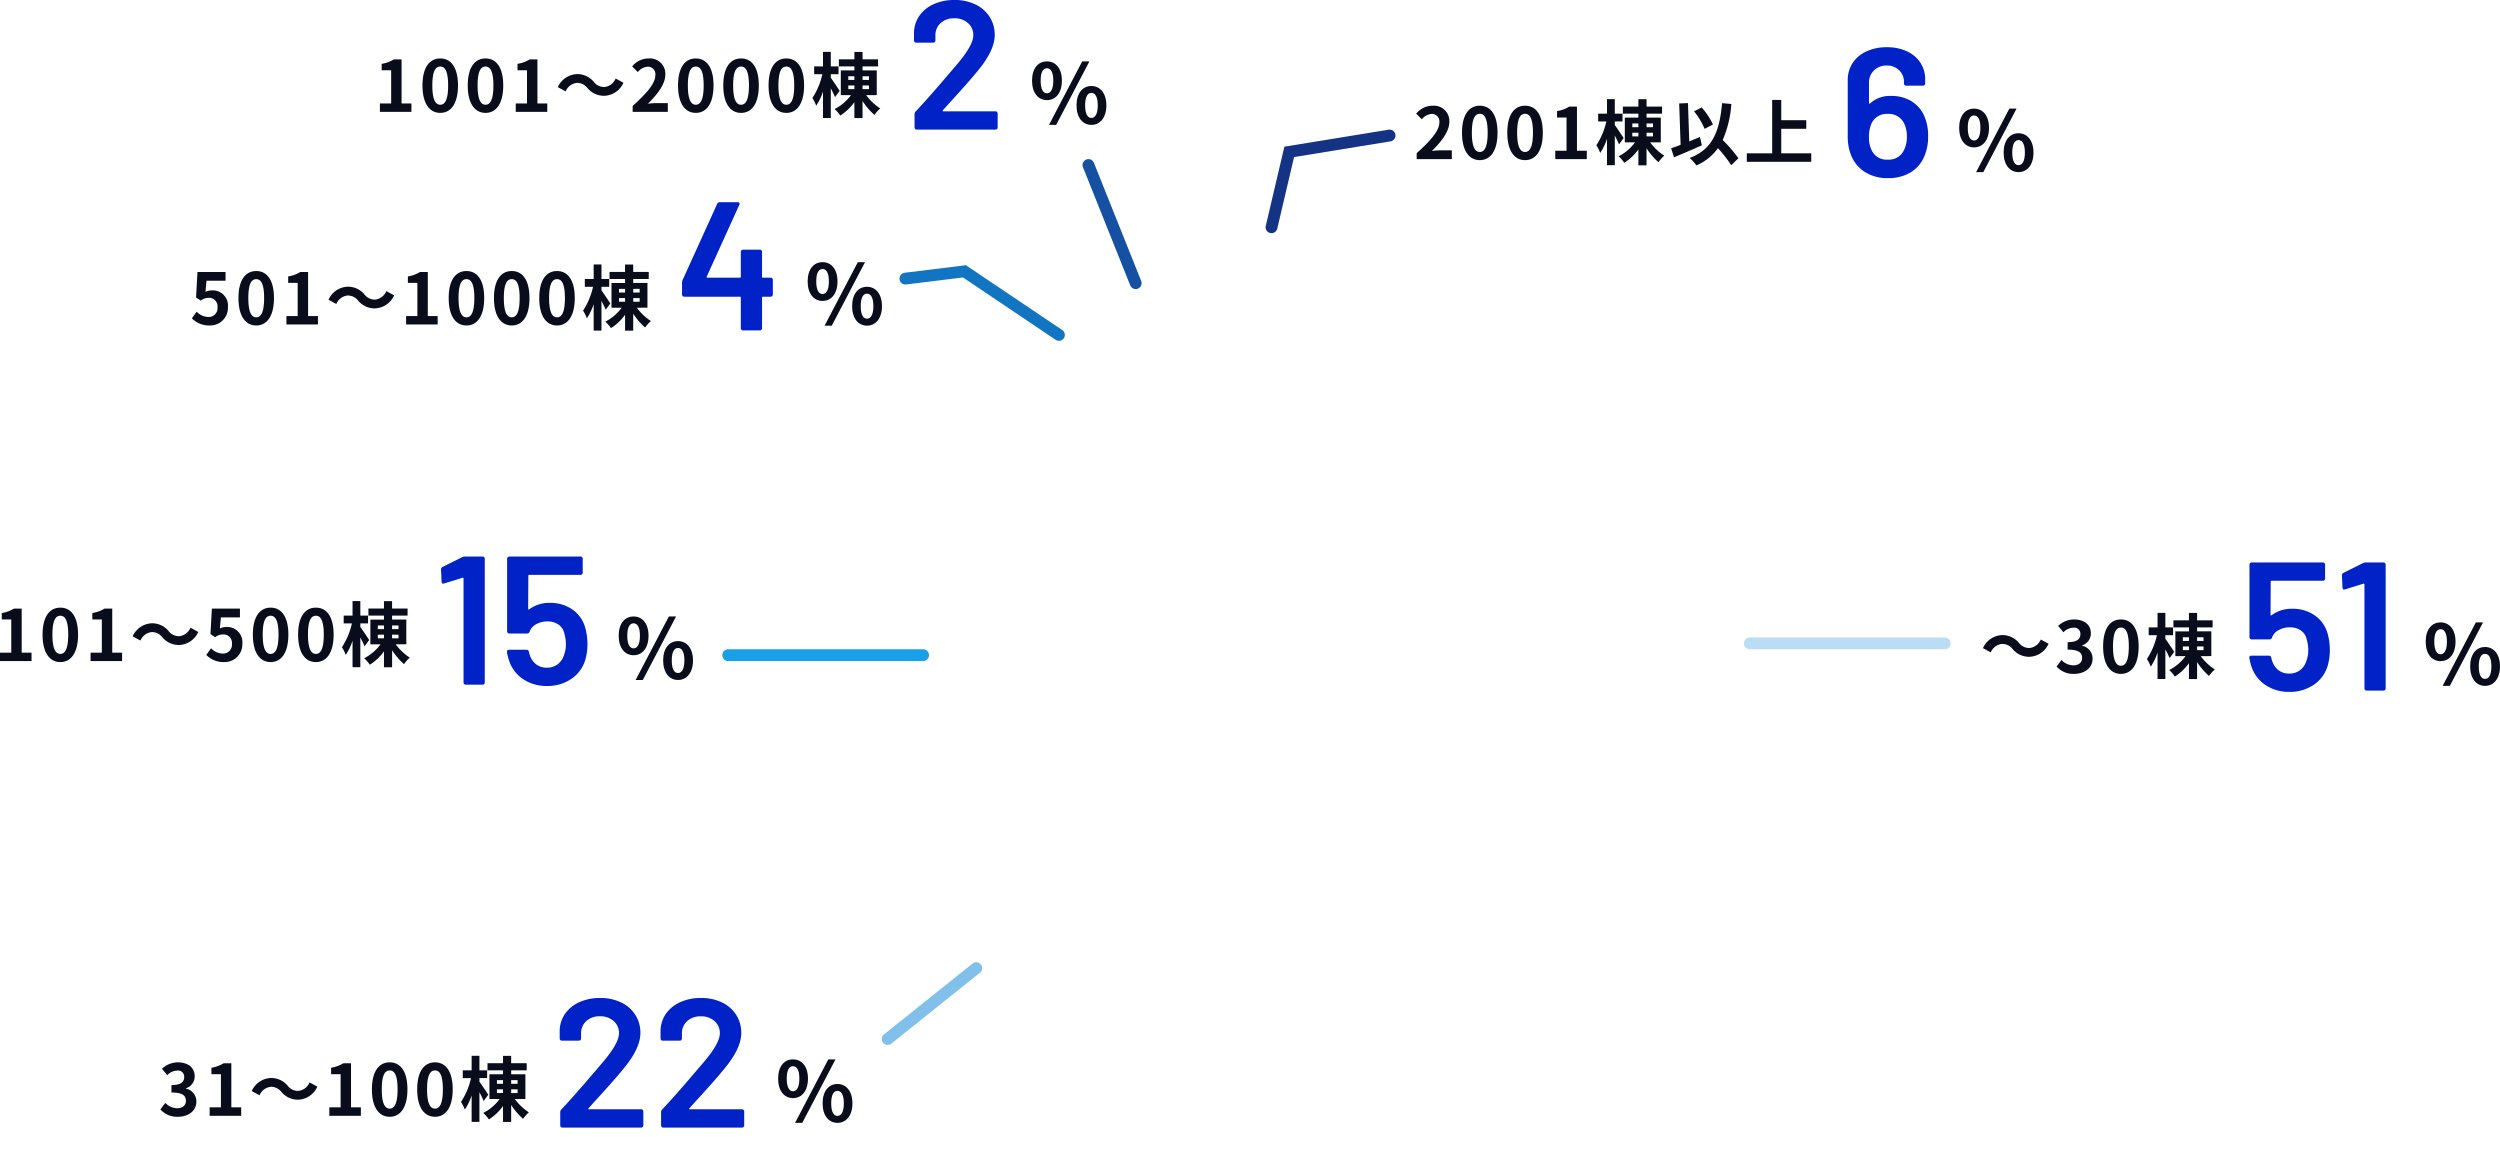 <svg xmlns="http://www.w3.org/2000/svg" width="423.354" height="195.713" viewBox="0 0 423.354 195.713">
  <g id="Group_76313" data-name="Group 76313" transform="translate(-717.68 -4977.052)">
    <path id="Path_360692" data-name="Path 360692" d="M-5.133-161.5A79.748,79.748,0,0,1,64.75-120.171a79.748,79.748,0,0,1-2.55,81.15A79.748,79.748,0,0,1-10.141-2.162l5.007-79.59Z" transform="translate(947.883 5174.769)" fill="none"/>
    <path id="Path_360693" data-name="Path 360693" d="M-86.115,79.59A79.748,79.748,0,0,1-160.227,10L-81.108,0Z" transform="translate(1023.857 5093.017)" fill="none"/>
    <path id="Path_360694" data-name="Path 360694" d="M-160.872-49.6a79.748,79.748,0,0,1,24.528-68.129l54.591,58.134Z" transform="translate(1024.503 5152.611)" fill="none"/>
    <path id="Path_360695" data-name="Path 360695" d="M-110.554-129.774a79.747,79.747,0,0,1,16.172-11.75L-55.963-71.64Z" transform="translate(998.713 5164.657)" fill="none"/>
    <path id="Path_360696" data-name="Path 360696" d="M-77.8-145.895a79.744,79.744,0,0,1,9.062-4.264l29.357,74.148Z" transform="translate(982.135 5169.028)" fill="none"/>
    <path id="Path_360697" data-name="Path 360697" d="M-59.452-155.9A79.747,79.747,0,0,1-30.1-161.5v79.748Z" transform="translate(972.845 5174.769)" fill="none"/>
    <path id="Path_363006" data-name="Path 363006" d="M-14.508-4.044a3.631,3.631,0,0,0,2.832,1.32A3.709,3.709,0,0,0-8.412-4.932l-1.32-.72a2.344,2.344,0,0,1-1.908,1.44,2.2,2.2,0,0,1-1.788-.864A3.631,3.631,0,0,0-16.26-6.4a3.709,3.709,0,0,0-3.264,2.208l1.32.72A2.344,2.344,0,0,1-16.3-4.908,2.213,2.213,0,0,1-14.508-4.044ZM-4.08.168c1.692,0,3.12-.948,3.12-2.58A2.221,2.221,0,0,0-2.724-4.6v-.06A2.108,2.108,0,0,0-1.248-6.684c0-1.512-1.164-2.364-2.88-2.364A3.94,3.94,0,0,0-6.792-7.956l.9,1.08a2.414,2.414,0,0,1,1.68-.78,1.047,1.047,0,0,1,1.188,1.1c0,.792-.528,1.356-2.16,1.356v1.26c1.932,0,2.448.552,2.448,1.416,0,.8-.612,1.248-1.512,1.248a2.821,2.821,0,0,1-1.98-.912l-.828,1.116A3.775,3.775,0,0,0-4.08.168Zm7.92,0c1.812,0,3-1.584,3-4.644s-1.188-4.572-3-4.572S.828-7.548.828-4.476,2.028.168,3.84.168Zm0-1.38C3.072-1.212,2.5-1.98,2.5-4.476s.576-3.2,1.344-3.2,1.332.72,1.332,3.2S4.608-1.212,3.84-1.212Zm9.024-2.352c-.216-.336-1.164-1.764-1.5-2.208v-.612h1.308V-7.7H11.364v-2.46h-1.32V-7.7h-1.5v1.32H9.936A11.981,11.981,0,0,1,8.244-2.352a6.541,6.541,0,0,1,.648,1.3,9.727,9.727,0,0,0,1.152-2.4V1.032h1.32V-4c.276.54.564,1.116.72,1.5Zm1.464-.912H15.36v.624H14.328Zm0-1.56H15.36v.624H14.328Zm3.5,0v.624H16.74v-.624Zm0,2.184H16.74v-.624h1.092Zm1.32,1.008V-7.032H16.74V-7.7h2.628V-8.9H16.74v-1.248H15.36V-8.9H12.732v1.2H15.36v.672h-2.3v4.188h1.728A7.867,7.867,0,0,1,12.012-.48a6.043,6.043,0,0,1,.96,1.1A8.681,8.681,0,0,0,15.36-1.644V1.044h1.38v-2.88A11.091,11.091,0,0,0,18.756.516a6.169,6.169,0,0,1,.984-1.1,9.012,9.012,0,0,1-2.388-2.256Z" transform="translate(1073 5091)" fill="#080c1b"/>
    <path id="Path_363007" data-name="Path 363007" d="M2.968-3.99c1.484,0,2.534-1.218,2.534-3.3s-1.05-3.262-2.534-3.262S.448-9.366.448-7.294,1.484-3.99,2.968-3.99Zm0-1.162c-.6,0-1.064-.616-1.064-2.142s.462-2.1,1.064-2.1,1.078.574,1.078,2.1S3.57-5.152,2.968-5.152ZM3.318.2H4.536l5.628-10.752H8.946ZM10.5.2c1.47,0,2.534-1.232,2.534-3.3S11.97-6.384,10.5-6.384,7.98-5.194,7.98-3.108,9.03.2,10.5.2Zm0-1.176c-.6,0-1.064-.6-1.064-2.128S9.9-5.222,10.5-5.222s1.078.588,1.078,2.114S11.1-.98,10.5-.98Z" transform="translate(1128 5093)" fill="#080c1b"/>
    <path id="Path_363008" data-name="Path 363008" d="M14.818-9.734a10.335,10.335,0,0,1,.4,2.883,9.28,9.28,0,0,1-.4,2.759A5.9,5.9,0,0,1,12.431-.946,7.126,7.126,0,0,1,8.37.217a7.064,7.064,0,0,1-4-1.132A5.971,5.971,0,0,1,1.984-3.968a9.369,9.369,0,0,1-.4-1.55V-5.58q0-.341.372-.341H4.9a.4.4,0,0,1,.4.341,4.085,4.085,0,0,0,.155.558A3.157,3.157,0,0,0,6.541-3.441a2.911,2.911,0,0,0,1.8.558,2.933,2.933,0,0,0,1.86-.6,3.168,3.168,0,0,0,1.085-1.658,4.836,4.836,0,0,0,.279-1.7,6.4,6.4,0,0,0-.248-1.767,2.447,2.447,0,0,0-.992-1.566,3.215,3.215,0,0,0-1.891-.542,3.815,3.815,0,0,0-1.906.48,2.224,2.224,0,0,0-1.1,1.256.439.439,0,0,1-.434.31H1.984a.359.359,0,0,1-.264-.108.359.359,0,0,1-.109-.264V-21.328a.359.359,0,0,1,.109-.263.359.359,0,0,1,.264-.108H14.043a.359.359,0,0,1,.263.108.359.359,0,0,1,.109.263v2.356a.359.359,0,0,1-.109.264.359.359,0,0,1-.263.108H5.363a.137.137,0,0,0-.155.155l-.031,5.58q0,.124.062.139a.129.129,0,0,0,.124-.047,5.7,5.7,0,0,1,3.5-1.085,6.472,6.472,0,0,1,3.766,1.1A5.522,5.522,0,0,1,14.818-9.734Zm6.045-11.873a1.328,1.328,0,0,1,.465-.093H24.3a.359.359,0,0,1,.264.108.359.359,0,0,1,.108.263V-.372a.359.359,0,0,1-.108.264A.359.359,0,0,1,24.3,0H21.452a.359.359,0,0,1-.264-.109.359.359,0,0,1-.108-.264V-17.98a.134.134,0,0,0-.062-.109.111.111,0,0,0-.124-.015l-3.1.961a.345.345,0,0,1-.155.031.25.25,0,0,1-.2-.093.375.375,0,0,1-.077-.248L17.267-19.5a.444.444,0,0,1,.248-.434Z" transform="translate(1097 5094)" fill="#0022c7"/>
    <path id="Path_363009" data-name="Path 363009" d="M-28.182.168c1.692,0,3.12-.948,3.12-2.58A2.221,2.221,0,0,0-26.826-4.6v-.06A2.108,2.108,0,0,0-25.35-6.684c0-1.512-1.164-2.364-2.88-2.364a3.94,3.94,0,0,0-2.664,1.092l.9,1.08a2.414,2.414,0,0,1,1.68-.78,1.047,1.047,0,0,1,1.188,1.1c0,.792-.528,1.356-2.16,1.356v1.26c1.932,0,2.448.552,2.448,1.416,0,.8-.612,1.248-1.512,1.248a2.821,2.821,0,0,1-1.98-.912l-.828,1.116A3.775,3.775,0,0,0-28.182.168ZM-22.818,0h5.34V-1.428h-1.668V-8.892h-1.308a5.54,5.54,0,0,1-2.064.756v1.092h1.608v5.616h-1.908Zm12.144-4.044a3.631,3.631,0,0,0,2.832,1.32A3.709,3.709,0,0,0-4.578-4.932l-1.32-.72a2.344,2.344,0,0,1-1.908,1.44,2.2,2.2,0,0,1-1.788-.864A3.631,3.631,0,0,0-12.426-6.4,3.709,3.709,0,0,0-15.69-4.188l1.32.72a2.344,2.344,0,0,1,1.908-1.44A2.213,2.213,0,0,1-10.674-4.044ZM-2.55,0H2.79V-1.428H1.122V-8.892H-.186a5.54,5.54,0,0,1-2.064.756v1.092H-.642v5.616H-2.55ZM7.674.168c1.812,0,3-1.584,3-4.644s-1.188-4.572-3-4.572-3.012,1.5-3.012,4.572S5.862.168,7.674.168Zm0-1.38c-.768,0-1.344-.768-1.344-3.264s.576-3.2,1.344-3.2,1.332.72,1.332,3.2S8.442-1.212,7.674-1.212ZM15.342.168c1.812,0,3-1.584,3-4.644s-1.188-4.572-3-4.572-3.012,1.5-3.012,4.572S13.53.168,15.342.168Zm0-1.38C14.574-1.212,14-1.98,14-4.476s.576-3.2,1.344-3.2,1.332.72,1.332,3.2S16.11-1.212,15.342-1.212Zm9.024-2.352c-.216-.336-1.164-1.764-1.5-2.208v-.612h1.308V-7.7H22.866v-2.46h-1.32V-7.7h-1.5v1.32h1.392a11.981,11.981,0,0,1-1.692,4.032,6.54,6.54,0,0,1,.648,1.3,9.726,9.726,0,0,0,1.152-2.4V1.032h1.32V-4c.276.54.564,1.116.72,1.5Zm1.464-.912h1.032v.624H25.83Zm0-1.56h1.032v.624H25.83Zm3.5,0v.624H28.242v-.624Zm0,2.184H28.242v-.624h1.092Zm1.32,1.008V-7.032H28.242V-7.7H30.87V-8.9H28.242v-1.248h-1.38V-8.9H24.234v1.2h2.628v.672h-2.3v4.188h1.728A7.867,7.867,0,0,1,23.514-.48a6.043,6.043,0,0,1,.96,1.1,8.681,8.681,0,0,0,2.388-2.268V1.044h1.38v-2.88A11.091,11.091,0,0,0,30.258.516a6.169,6.169,0,0,1,.984-1.1,9.012,9.012,0,0,1-2.388-2.256Z" transform="translate(776 5166)" fill="#080c1b"/>
    <path id="Path_363010" data-name="Path 363010" d="M2.968-3.99c1.484,0,2.534-1.218,2.534-3.3s-1.05-3.262-2.534-3.262S.448-9.366.448-7.294,1.484-3.99,2.968-3.99Zm0-1.162c-.6,0-1.064-.616-1.064-2.142s.462-2.1,1.064-2.1,1.078.574,1.078,2.1S3.57-5.152,2.968-5.152ZM3.318.2H4.536l5.628-10.752H8.946ZM10.5.2c1.47,0,2.534-1.232,2.534-3.3S11.97-6.384,10.5-6.384,7.98-5.194,7.98-3.108,9.03.2,10.5.2Zm0-1.176c-.6,0-1.064-.6-1.064-2.128S9.9-5.222,10.5-5.222s1.078.588,1.078,2.114S11.1-.98,10.5-.98Z" transform="translate(849 5167)" fill="#080c1b"/>
    <path id="Path_363011" data-name="Path 363011" d="M6.355-3.286a.129.129,0,0,0-.046.124q.015.062.109.062h8.835a.359.359,0,0,1,.264.109.359.359,0,0,1,.108.264V-.372a.359.359,0,0,1-.108.264A.359.359,0,0,1,15.252,0H1.922a.359.359,0,0,1-.263-.109A.359.359,0,0,1,1.55-.372V-2.6a.631.631,0,0,1,.186-.465Q4.092-5.58,7.192-9.238l1.457-1.7Q11.5-14.26,11.5-15.965a2.662,2.662,0,0,0-.9-2.077,3.351,3.351,0,0,0-2.325-.806,3.293,3.293,0,0,0-2.309.806A2.756,2.756,0,0,0,5.084-15.9v.806a.359.359,0,0,1-.109.264.359.359,0,0,1-.264.109H1.829a.359.359,0,0,1-.263-.109.359.359,0,0,1-.109-.264V-16.43a5.171,5.171,0,0,1,.961-2.914,5.881,5.881,0,0,1,2.434-1.922,8.344,8.344,0,0,1,3.425-.682,8.015,8.015,0,0,1,3.627.775,5.765,5.765,0,0,1,2.387,2.124,5.615,5.615,0,0,1,.837,3.022q0,2.542-2.7,5.859-1.488,1.86-4.9,5.58Zm17.081,0a.129.129,0,0,0-.046.124q.015.062.108.062h8.835a.359.359,0,0,1,.264.109.359.359,0,0,1,.109.264V-.372a.359.359,0,0,1-.109.264A.359.359,0,0,1,32.333,0H19a.359.359,0,0,1-.263-.109.359.359,0,0,1-.109-.264V-2.6a.631.631,0,0,1,.186-.465q2.356-2.511,5.456-6.169l1.457-1.7q2.852-3.317,2.852-5.022a2.662,2.662,0,0,0-.9-2.077,3.351,3.351,0,0,0-2.325-.806,3.293,3.293,0,0,0-2.309.806,2.756,2.756,0,0,0-.884,2.139v.806a.359.359,0,0,1-.108.264.359.359,0,0,1-.264.109H18.91a.359.359,0,0,1-.264-.109.359.359,0,0,1-.108-.264V-16.43a5.171,5.171,0,0,1,.961-2.914,5.881,5.881,0,0,1,2.434-1.922,8.344,8.344,0,0,1,3.425-.682,8.015,8.015,0,0,1,3.627.775,5.765,5.765,0,0,1,2.387,2.124,5.615,5.615,0,0,1,.837,3.022q0,2.542-2.7,5.859-1.488,1.86-4.9,5.58Z" transform="translate(811 5168)" fill="#0022c7"/>
    <path id="Path_363012" data-name="Path 363012" d="M-34.32,0h5.34V-1.428h-1.668V-8.892h-1.308a5.54,5.54,0,0,1-2.064.756v1.092h1.608v5.616H-34.32ZM-24.1.168c1.812,0,3-1.584,3-4.644s-1.188-4.572-3-4.572-3.012,1.5-3.012,4.572S-25.908.168-24.1.168Zm0-1.38c-.768,0-1.344-.768-1.344-3.264s.576-3.2,1.344-3.2,1.332.72,1.332,3.2S-23.328-1.212-24.1-1.212ZM-18.984,0h5.34V-1.428h-1.668V-8.892H-16.62a5.54,5.54,0,0,1-2.064.756v1.092h1.608v5.616h-1.908ZM-6.84-4.044a3.631,3.631,0,0,0,2.832,1.32A3.709,3.709,0,0,0-.744-4.932l-1.32-.72a2.344,2.344,0,0,1-1.908,1.44A2.2,2.2,0,0,1-5.76-5.076,3.631,3.631,0,0,0-8.592-6.4a3.709,3.709,0,0,0-3.264,2.208l1.32.72a2.344,2.344,0,0,1,1.908-1.44A2.213,2.213,0,0,1-6.84-4.044ZM3.612.168A3,3,0,0,0,6.72-2.952a2.579,2.579,0,0,0-2.736-2.82,2.332,2.332,0,0,0-1.068.252L3.084-7.4H6.312V-8.892H1.56l-.24,4.32.8.528a2.125,2.125,0,0,1,1.332-.468A1.437,1.437,0,0,1,4.956-2.9,1.491,1.491,0,0,1,3.384-1.272a2.76,2.76,0,0,1-1.956-.9L.612-1.044A4.047,4.047,0,0,0,3.612.168Zm7.9,0c1.812,0,3-1.584,3-4.644s-1.188-4.572-3-4.572S8.5-7.548,8.5-4.476,9.7.168,11.508.168Zm0-1.38c-.768,0-1.344-.768-1.344-3.264s.576-3.2,1.344-3.2,1.332.72,1.332,3.2S12.276-1.212,11.508-1.212ZM19.176.168c1.812,0,3-1.584,3-4.644s-1.188-4.572-3-4.572-3.012,1.5-3.012,4.572S17.364.168,19.176.168Zm0-1.38c-.768,0-1.344-.768-1.344-3.264s.576-3.2,1.344-3.2,1.332.72,1.332,3.2S19.944-1.212,19.176-1.212ZM28.2-3.564c-.216-.336-1.164-1.764-1.5-2.208v-.612h1.308V-7.7H26.7v-2.46H25.38V-7.7h-1.5v1.32h1.392A11.981,11.981,0,0,1,23.58-2.352a6.54,6.54,0,0,1,.648,1.3,9.727,9.727,0,0,0,1.152-2.4V1.032H26.7V-4c.276.54.564,1.116.72,1.5Zm1.464-.912H30.7v.624H29.664Zm0-1.56H30.7v.624H29.664Zm3.5,0v.624H32.076v-.624Zm0,2.184H32.076v-.624h1.092Zm1.32,1.008V-7.032H32.076V-7.7H34.7V-8.9H32.076v-1.248H30.7V-8.9H28.068v1.2H30.7v.672h-2.3v4.188H30.12A7.867,7.867,0,0,1,27.348-.48a6.043,6.043,0,0,1,.96,1.1A8.681,8.681,0,0,0,30.7-1.644V1.044h1.38v-2.88A11.091,11.091,0,0,0,34.092.516a6.169,6.169,0,0,1,.984-1.1,9.012,9.012,0,0,1-2.388-2.256Z" transform="translate(752 5089)" fill="#080c1b"/>
    <path id="Path_363013" data-name="Path 363013" d="M2.968-3.99c1.484,0,2.534-1.218,2.534-3.3s-1.05-3.262-2.534-3.262S.448-9.366.448-7.294,1.484-3.99,2.968-3.99Zm0-1.162c-.6,0-1.064-.616-1.064-2.142s.462-2.1,1.064-2.1,1.078.574,1.078,2.1S3.57-5.152,2.968-5.152ZM3.318.2H4.536l5.628-10.752H8.946ZM10.5.2c1.47,0,2.534-1.232,2.534-3.3S11.97-6.384,10.5-6.384,7.98-5.194,7.98-3.108,9.03.2,10.5.2Zm0-1.176c-.6,0-1.064-.6-1.064-2.128S9.9-5.222,10.5-5.222s1.078.588,1.078,2.114S11.1-.98,10.5-.98Z" transform="translate(822 5092)" fill="#080c1b"/>
    <path id="Path_363014" data-name="Path 363014" d="M4.96-21.607a1.328,1.328,0,0,1,.465-.093H8.4a.359.359,0,0,1,.264.108.359.359,0,0,1,.108.263V-.372a.359.359,0,0,1-.108.264A.359.359,0,0,1,8.4,0H5.549a.359.359,0,0,1-.264-.109.359.359,0,0,1-.109-.264V-17.98a.134.134,0,0,0-.062-.109.111.111,0,0,0-.124-.015l-3.1.961a.345.345,0,0,1-.155.031.25.25,0,0,1-.2-.093.375.375,0,0,1-.078-.248L1.364-19.5a.444.444,0,0,1,.248-.434Zm20.8,11.873a10.335,10.335,0,0,1,.4,2.883,9.28,9.28,0,0,1-.4,2.759A5.9,5.9,0,0,1,23.374-.946,7.126,7.126,0,0,1,19.313.217a7.064,7.064,0,0,1-4-1.132,5.971,5.971,0,0,1-2.387-3.054,9.369,9.369,0,0,1-.4-1.55V-5.58q0-.341.372-.341h2.945a.4.4,0,0,1,.4.341,4.085,4.085,0,0,0,.155.558,3.157,3.157,0,0,0,1.085,1.581,2.911,2.911,0,0,0,1.8.558,2.933,2.933,0,0,0,1.86-.6,3.168,3.168,0,0,0,1.085-1.658,4.836,4.836,0,0,0,.279-1.7,6.4,6.4,0,0,0-.248-1.767,2.447,2.447,0,0,0-.992-1.566,3.215,3.215,0,0,0-1.891-.542,3.815,3.815,0,0,0-1.906.48,2.224,2.224,0,0,0-1.1,1.256.439.439,0,0,1-.434.31H12.927a.359.359,0,0,1-.264-.108.359.359,0,0,1-.108-.264V-21.328a.359.359,0,0,1,.108-.263.359.359,0,0,1,.264-.108H24.986a.359.359,0,0,1,.264.108.359.359,0,0,1,.108.263v2.356a.359.359,0,0,1-.108.264.359.359,0,0,1-.264.108h-8.68a.137.137,0,0,0-.155.155l-.031,5.58q0,.124.062.139a.129.129,0,0,0,.124-.047,5.7,5.7,0,0,1,3.5-1.085,6.472,6.472,0,0,1,3.767,1.1A5.522,5.522,0,0,1,25.761-9.734Z" transform="translate(791 5093)" fill="#0022c7"/>
    <path id="Path_363015" data-name="Path 363015" d="M-35.826.168a3,3,0,0,0,3.108-3.12,2.579,2.579,0,0,0-2.736-2.82,2.332,2.332,0,0,0-1.068.252l.168-1.884h3.228V-8.892h-4.752l-.24,4.32.8.528a2.125,2.125,0,0,1,1.332-.468,1.437,1.437,0,0,1,1.5,1.608,1.491,1.491,0,0,1-1.572,1.632,2.76,2.76,0,0,1-1.956-.9l-.816,1.128A4.047,4.047,0,0,0-35.826.168Zm7.9,0c1.812,0,3-1.584,3-4.644s-1.188-4.572-3-4.572-3.012,1.5-3.012,4.572S-29.742.168-27.93.168Zm0-1.38c-.768,0-1.344-.768-1.344-3.264s.576-3.2,1.344-3.2,1.332.72,1.332,3.2S-27.162-1.212-27.93-1.212ZM-22.818,0h5.34V-1.428h-1.668V-8.892h-1.308a5.54,5.54,0,0,1-2.064.756v1.092h1.608v5.616h-1.908Zm12.144-4.044a3.631,3.631,0,0,0,2.832,1.32A3.709,3.709,0,0,0-4.578-4.932l-1.32-.72a2.344,2.344,0,0,1-1.908,1.44,2.2,2.2,0,0,1-1.788-.864A3.631,3.631,0,0,0-12.426-6.4,3.709,3.709,0,0,0-15.69-4.188l1.32.72a2.344,2.344,0,0,1,1.908-1.44A2.213,2.213,0,0,1-10.674-4.044ZM-2.55,0H2.79V-1.428H1.122V-8.892H-.186a5.54,5.54,0,0,1-2.064.756v1.092H-.642v5.616H-2.55ZM7.674.168c1.812,0,3-1.584,3-4.644s-1.188-4.572-3-4.572-3.012,1.5-3.012,4.572S5.862.168,7.674.168Zm0-1.38c-.768,0-1.344-.768-1.344-3.264s.576-3.2,1.344-3.2,1.332.72,1.332,3.2S8.442-1.212,7.674-1.212ZM15.342.168c1.812,0,3-1.584,3-4.644s-1.188-4.572-3-4.572-3.012,1.5-3.012,4.572S13.53.168,15.342.168Zm0-1.38C14.574-1.212,14-1.98,14-4.476s.576-3.2,1.344-3.2,1.332.72,1.332,3.2S16.11-1.212,15.342-1.212ZM23.01.168c1.812,0,3-1.584,3-4.644s-1.188-4.572-3-4.572S20-7.548,20-4.476,21.2.168,23.01.168Zm0-1.38c-.768,0-1.344-.768-1.344-3.264s.576-3.2,1.344-3.2,1.332.72,1.332,3.2S23.778-1.212,23.01-1.212Zm9.024-2.352c-.216-.336-1.164-1.764-1.5-2.208v-.612h1.308V-7.7H30.534v-2.46h-1.32V-7.7h-1.5v1.32h1.392a11.981,11.981,0,0,1-1.692,4.032,6.54,6.54,0,0,1,.648,1.3,9.727,9.727,0,0,0,1.152-2.4V1.032h1.32V-4c.276.54.564,1.116.72,1.5ZM33.5-4.476H34.53v.624H33.5Zm0-1.56H34.53v.624H33.5Zm3.5,0v.624H35.91v-.624Zm0,2.184H35.91v-.624H37Zm1.32,1.008V-7.032H35.91V-7.7h2.628V-8.9H35.91v-1.248H34.53V-8.9H31.9v1.2H34.53v.672h-2.3v4.188h1.728A7.867,7.867,0,0,1,31.182-.48a6.043,6.043,0,0,1,.96,1.1A8.681,8.681,0,0,0,34.53-1.644V1.044h1.38v-2.88A11.091,11.091,0,0,0,37.926.516a6.169,6.169,0,0,1,.984-1.1,9.012,9.012,0,0,1-2.388-2.256Z" transform="translate(789 5032)" fill="#080c1b"/>
    <path id="Path_363016" data-name="Path 363016" d="M2.968-3.99c1.484,0,2.534-1.218,2.534-3.3s-1.05-3.262-2.534-3.262S.448-9.366.448-7.294,1.484-3.99,2.968-3.99Zm0-1.162c-.6,0-1.064-.616-1.064-2.142s.462-2.1,1.064-2.1,1.078.574,1.078,2.1S3.57-5.152,2.968-5.152ZM3.318.2H4.536l5.628-10.752H8.946ZM10.5.2c1.47,0,2.534-1.232,2.534-3.3S11.97-6.384,10.5-6.384,7.98-5.194,7.98-3.108,9.03.2,10.5.2Zm0-1.176c-.6,0-1.064-.6-1.064-2.128S9.9-5.222,10.5-5.222s1.078.588,1.078,2.114S11.1-.98,10.5-.98Z" transform="translate(854 5032)" fill="#080c1b"/>
    <path id="Path_363017" data-name="Path 363017" d="M16.182-8.928a.359.359,0,0,1,.263.108.359.359,0,0,1,.108.264v2.48a.359.359,0,0,1-.108.263.359.359,0,0,1-.263.109h-1.3a.137.137,0,0,0-.155.155V-.372a.359.359,0,0,1-.108.264A.359.359,0,0,1,14.353,0H11.5a.359.359,0,0,1-.263-.109.359.359,0,0,1-.109-.264V-5.549a.137.137,0,0,0-.155-.155H1.55a.359.359,0,0,1-.264-.109.359.359,0,0,1-.109-.263V-8.06a1.53,1.53,0,0,1,.093-.465l5.859-12.9a.439.439,0,0,1,.434-.279H10.6a.341.341,0,0,1,.295.108.333.333,0,0,1-.016.326L5.363-9.114a.132.132,0,0,0,0,.124.1.1,0,0,0,.093.062h5.518a.137.137,0,0,0,.155-.155V-13.3a.359.359,0,0,1,.109-.264.359.359,0,0,1,.263-.109h2.852a.359.359,0,0,1,.264.109.359.359,0,0,1,.108.264v4.216a.137.137,0,0,0,.155.155Z" transform="translate(832 5033)" fill="#0022c7"/>
    <path id="Path_363018" data-name="Path 363018" d="M-41.988,0h5.34V-1.428h-1.668V-8.892h-1.308a5.54,5.54,0,0,1-2.064.756v1.092h1.608v5.616h-1.908Zm10.224.168c1.812,0,3-1.584,3-4.644s-1.188-4.572-3-4.572-3.012,1.5-3.012,4.572S-33.576.168-31.764.168Zm0-1.38c-.768,0-1.344-.768-1.344-3.264s.576-3.2,1.344-3.2,1.332.72,1.332,3.2S-31-1.212-31.764-1.212ZM-24.1.168c1.812,0,3-1.584,3-4.644s-1.188-4.572-3-4.572-3.012,1.5-3.012,4.572S-25.908.168-24.1.168Zm0-1.38c-.768,0-1.344-.768-1.344-3.264s.576-3.2,1.344-3.2,1.332.72,1.332,3.2S-23.328-1.212-24.1-1.212ZM-18.984,0h5.34V-1.428h-1.668V-8.892H-16.62a5.54,5.54,0,0,1-2.064.756v1.092h1.608v5.616h-1.908ZM-6.84-4.044a3.631,3.631,0,0,0,2.832,1.32A3.709,3.709,0,0,0-.744-4.932l-1.32-.72a2.344,2.344,0,0,1-1.908,1.44A2.2,2.2,0,0,1-5.76-5.076,3.631,3.631,0,0,0-8.592-6.4a3.709,3.709,0,0,0-3.264,2.208l1.32.72a2.344,2.344,0,0,1,1.908-1.44A2.213,2.213,0,0,1-6.84-4.044ZM.816,0H6.768V-1.488H4.848c-.42,0-1.008.048-1.452.1C5.016-2.976,6.348-4.7,6.348-6.312a2.6,2.6,0,0,0-2.8-2.736A3.565,3.565,0,0,0,.732-7.7l.96.96a2.323,2.323,0,0,1,1.632-.912,1.268,1.268,0,0,1,1.332,1.44c0,1.368-1.428,3.036-3.84,5.2ZM11.508.168c1.812,0,3-1.584,3-4.644s-1.188-4.572-3-4.572S8.5-7.548,8.5-4.476,9.7.168,11.508.168Zm0-1.38c-.768,0-1.344-.768-1.344-3.264s.576-3.2,1.344-3.2,1.332.72,1.332,3.2S12.276-1.212,11.508-1.212ZM19.176.168c1.812,0,3-1.584,3-4.644s-1.188-4.572-3-4.572-3.012,1.5-3.012,4.572S17.364.168,19.176.168Zm0-1.38c-.768,0-1.344-.768-1.344-3.264s.576-3.2,1.344-3.2,1.332.72,1.332,3.2S19.944-1.212,19.176-1.212ZM26.844.168c1.812,0,3-1.584,3-4.644s-1.188-4.572-3-4.572-3.012,1.5-3.012,4.572S25.032.168,26.844.168Zm0-1.38c-.768,0-1.344-.768-1.344-3.264s.576-3.2,1.344-3.2,1.332.72,1.332,3.2S27.612-1.212,26.844-1.212Zm9.024-2.352c-.216-.336-1.164-1.764-1.5-2.208v-.612h1.308V-7.7H34.368v-2.46h-1.32V-7.7h-1.5v1.32H32.94a11.981,11.981,0,0,1-1.692,4.032,6.54,6.54,0,0,1,.648,1.3,9.727,9.727,0,0,0,1.152-2.4V1.032h1.32V-4c.276.54.564,1.116.72,1.5Zm1.464-.912h1.032v.624H37.332Zm0-1.56h1.032v.624H37.332Zm3.5,0v.624H39.744v-.624Zm0,2.184H39.744v-.624h1.092Zm1.32,1.008V-7.032H39.744V-7.7h2.628V-8.9H39.744v-1.248h-1.38V-8.9H35.736v1.2h2.628v.672h-2.3v4.188h1.728A7.867,7.867,0,0,1,35.016-.48a6.042,6.042,0,0,1,.96,1.1,8.681,8.681,0,0,0,2.388-2.268V1.044h1.38v-2.88A11.091,11.091,0,0,0,41.76.516a6.169,6.169,0,0,1,.984-1.1,9.012,9.012,0,0,1-2.388-2.256Z" transform="translate(824 4996)" fill="#080c1b"/>
    <path id="Path_363019" data-name="Path 363019" d="M2.968-3.99c1.484,0,2.534-1.218,2.534-3.3s-1.05-3.262-2.534-3.262S.448-9.366.448-7.294,1.484-3.99,2.968-3.99Zm0-1.162c-.6,0-1.064-.616-1.064-2.142s.462-2.1,1.064-2.1,1.078.574,1.078,2.1S3.57-5.152,2.968-5.152ZM3.318.2H4.536l5.628-10.752H8.946ZM10.5.2c1.47,0,2.534-1.232,2.534-3.3S11.97-6.384,10.5-6.384,7.98-5.194,7.98-3.108,9.03.2,10.5.2Zm0-1.176c-.6,0-1.064-.6-1.064-2.128S9.9-5.222,10.5-5.222s1.078.588,1.078,2.114S11.1-.98,10.5-.98Z" transform="translate(892 4998)" fill="#080c1b"/>
    <path id="Path_363020" data-name="Path 363020" d="M6.355-3.286a.129.129,0,0,0-.046.124q.015.062.109.062h8.835a.359.359,0,0,1,.264.109.359.359,0,0,1,.108.264V-.372a.359.359,0,0,1-.108.264A.359.359,0,0,1,15.252,0H1.922a.359.359,0,0,1-.263-.109A.359.359,0,0,1,1.55-.372V-2.6a.631.631,0,0,1,.186-.465Q4.092-5.58,7.192-9.238l1.457-1.7Q11.5-14.26,11.5-15.965a2.662,2.662,0,0,0-.9-2.077,3.351,3.351,0,0,0-2.325-.806,3.293,3.293,0,0,0-2.309.806A2.756,2.756,0,0,0,5.084-15.9v.806a.359.359,0,0,1-.109.264.359.359,0,0,1-.264.109H1.829a.359.359,0,0,1-.263-.109.359.359,0,0,1-.109-.264V-16.43a5.171,5.171,0,0,1,.961-2.914,5.881,5.881,0,0,1,2.434-1.922,8.344,8.344,0,0,1,3.425-.682,8.015,8.015,0,0,1,3.627.775,5.765,5.765,0,0,1,2.387,2.124,5.615,5.615,0,0,1,.837,3.022q0,2.542-2.7,5.859-1.488,1.86-4.9,5.58Z" transform="translate(871 4999)" fill="#0022c7"/>
    <path id="Path_363021" data-name="Path 363021" d="M-33.42,0h5.952V-1.488h-1.92c-.42,0-1.008.048-1.452.1,1.62-1.584,2.952-3.312,2.952-4.92a2.6,2.6,0,0,0-2.8-2.736A3.565,3.565,0,0,0-33.5-7.7l.96.96a2.323,2.323,0,0,1,1.632-.912,1.268,1.268,0,0,1,1.332,1.44c0,1.368-1.428,3.036-3.84,5.2Zm10.692.168c1.812,0,3-1.584,3-4.644s-1.188-4.572-3-4.572-3.012,1.5-3.012,4.572S-24.54.168-22.728.168Zm0-1.38c-.768,0-1.344-.768-1.344-3.264s.576-3.2,1.344-3.2,1.332.72,1.332,3.2S-21.96-1.212-22.728-1.212ZM-15.06.168c1.812,0,3-1.584,3-4.644s-1.188-4.572-3-4.572-3.012,1.5-3.012,4.572S-16.872.168-15.06.168Zm0-1.38c-.768,0-1.344-.768-1.344-3.264s.576-3.2,1.344-3.2,1.332.72,1.332,3.2S-14.292-1.212-15.06-1.212ZM-9.948,0h5.34V-1.428H-6.276V-8.892H-7.584a5.54,5.54,0,0,1-2.064.756v1.092H-8.04v5.616H-9.948ZM1.632-3.564C1.416-3.9.468-5.328.132-5.772v-.612H1.44V-7.7H.132v-2.46h-1.32V-7.7h-1.5v1.32H-1.3A11.981,11.981,0,0,1-2.988-2.352a6.541,6.541,0,0,1,.648,1.3,9.727,9.727,0,0,0,1.152-2.4V1.032H.132V-4c.276.54.564,1.116.72,1.5ZM3.1-4.476H4.128v.624H3.1Zm0-1.56H4.128v.624H3.1Zm3.5,0v.624H5.508v-.624Zm0,2.184H5.508v-.624H6.6ZM7.92-2.844V-7.032H5.508V-7.7H8.136V-8.9H5.508v-1.248H4.128V-8.9H1.5v1.2H4.128v.672h-2.3v4.188H3.552A7.867,7.867,0,0,1,.78-.48a6.043,6.043,0,0,1,.96,1.1A8.681,8.681,0,0,0,4.128-1.644V1.044h1.38v-2.88A11.091,11.091,0,0,0,7.524.516a6.169,6.169,0,0,1,.984-1.1A9.012,9.012,0,0,1,6.12-2.844Zm8.832-3.024a12.235,12.235,0,0,0-1.9-2.88l-1.3.648a12.229,12.229,0,0,1,1.788,2.976Zm-2.2,2.124c-.6.24-1.212.492-1.812.744l-.216-6.492-1.488.06.24,7.008c-.6.24-1.14.432-1.6.588l.48,1.524C11.52-.876,13.3-1.632,14.88-2.34ZM21.072-.156A26.171,26.171,0,0,0,18.408-3.24a18.548,18.548,0,0,0,1.464-6.1L18.3-9.48C17.856-4.548,16.62-1.644,12.816-.2a8.39,8.39,0,0,1,1.14,1.26A8.568,8.568,0,0,0,17.6-1.86a22.016,22.016,0,0,1,2.244,2.892ZM28.32-.984V-5.136h4.236V-6.588H28.32V-10.02H26.784V-.984h-4.3V.456H33.4V-.984Z" transform="translate(991 5004)" fill="#080c1b"/>
    <path id="Path_363022" data-name="Path 363022" d="M2.968-3.99c1.484,0,2.534-1.218,2.534-3.3s-1.05-3.262-2.534-3.262S.448-9.366.448-7.294,1.484-3.99,2.968-3.99Zm0-1.162c-.6,0-1.064-.616-1.064-2.142s.462-2.1,1.064-2.1,1.078.574,1.078,2.1S3.57-5.152,2.968-5.152ZM3.318.2H4.536l5.628-10.752H8.946ZM10.5.2c1.47,0,2.534-1.232,2.534-3.3S11.97-6.384,10.5-6.384,7.98-5.194,7.98-3.108,9.03.2,10.5.2Zm0-1.176c-.6,0-1.064-.6-1.064-2.128S9.9-5.222,10.5-5.222s1.078.588,1.078,2.114S11.1-.98,10.5-.98Z" transform="translate(1049 5006)" fill="#080c1b"/>
    <path id="Path_363023" data-name="Path 363023" d="M14.353-10.695a8.127,8.127,0,0,1,.837,3.844,8.26,8.26,0,0,1-.62,3.317,5.724,5.724,0,0,1-2.34,2.774A7.2,7.2,0,0,1,8.4.217,7.115,7.115,0,0,1,4.433-.853,5.919,5.919,0,0,1,2.077-3.844a8.512,8.512,0,0,1-.5-3.038v-9.455a5.232,5.232,0,0,1,.837-2.945,5.494,5.494,0,0,1,2.341-1.969,8.129,8.129,0,0,1,3.456-.7,7.918,7.918,0,0,1,3.364.682,5.4,5.4,0,0,1,2.294,1.922,5.045,5.045,0,0,1,.822,2.852v.682a.359.359,0,0,1-.109.263.359.359,0,0,1-.263.109H11.47a.359.359,0,0,1-.264-.109.359.359,0,0,1-.108-.263v-.217a2.694,2.694,0,0,0-.822-2.03,2.9,2.9,0,0,0-2.092-.791,2.979,2.979,0,0,0-2.155.821A2.818,2.818,0,0,0,5.177-15.9v3.379a.125.125,0,0,0,.062.124.1.1,0,0,0,.124-.031,4.929,4.929,0,0,1,3.6-1.271,6.441,6.441,0,0,1,3.208.775A5.611,5.611,0,0,1,14.353-10.695ZM11.129-4.588a4.868,4.868,0,0,0,.465-2.2,5.027,5.027,0,0,0-.527-2.387,2.9,2.9,0,0,0-2.7-1.488,2.827,2.827,0,0,0-2.728,1.55A5.418,5.418,0,0,0,5.177-6.7a4.647,4.647,0,0,0,.4,2.077A2.77,2.77,0,0,0,8.37-2.914,2.823,2.823,0,0,0,11.129-4.588Z" transform="translate(1029 5007)" fill="#0022c7"/>
    <path id="パス_360698" data-name="パス 360698" d="M0,43.98a1,1,0,0,1-.23-.027,1,1,0,0,1-.745-1.2L2.179,29.334l17.66-2.876a1,1,0,0,1,.321,1.974L3.821,31.093.973,43.208A1,1,0,0,1,0,43.98Z" transform="translate(933 4972.556)" fill="#143385"/>
    <path id="線_408" data-name="線 408" d="M33,1H0A1,1,0,0,1-1,0,1,1,0,0,1,0-1H33a1,1,0,0,1,1,1A1,1,0,0,1,33,1Z" transform="translate(1014 5086)" fill="#badcf5"/>
    <path id="線_409" data-name="線 409" d="M0,13a1,1,0,0,1-.782-.375,1,1,0,0,1,.156-1.406l15-12a1,1,0,0,1,1.406.156A1,1,0,0,1,15.625.781l-15,12A1,1,0,0,1,0,13Z" transform="translate(868 5141)" fill="#81c0eb"/>
    <path id="線_410" data-name="線 410" d="M33,1H0A1,1,0,0,1-1,0,1,1,0,0,1,0-1H33a1,1,0,0,1,1,1A1,1,0,0,1,33,1Z" transform="translate(841 5088)" fill="#1aa0e9"/>
    <path id="パス_360699" data-name="パス 360699" d="M20,43.98a1,1,0,0,1-.557-.17L3.752,33.251l-9.629,1.186a1,1,0,0,1-1.115-.87,1,1,0,0,1,.87-1.115L4.248,31.175,20.558,42.15A1,1,0,0,1,20,43.98Z" transform="translate(877 4990.788)" fill="#1175c2"/>
    <path id="線_411" data-name="線 411" d="M8,21a1,1,0,0,1-.929-.629l-8-20a1,1,0,0,1,.557-1.3,1,1,0,0,1,1.3.557l8,20A1,1,0,0,1,8,21Z" transform="translate(902 5005)" fill="#1650a2"/>
  </g>
</svg>
